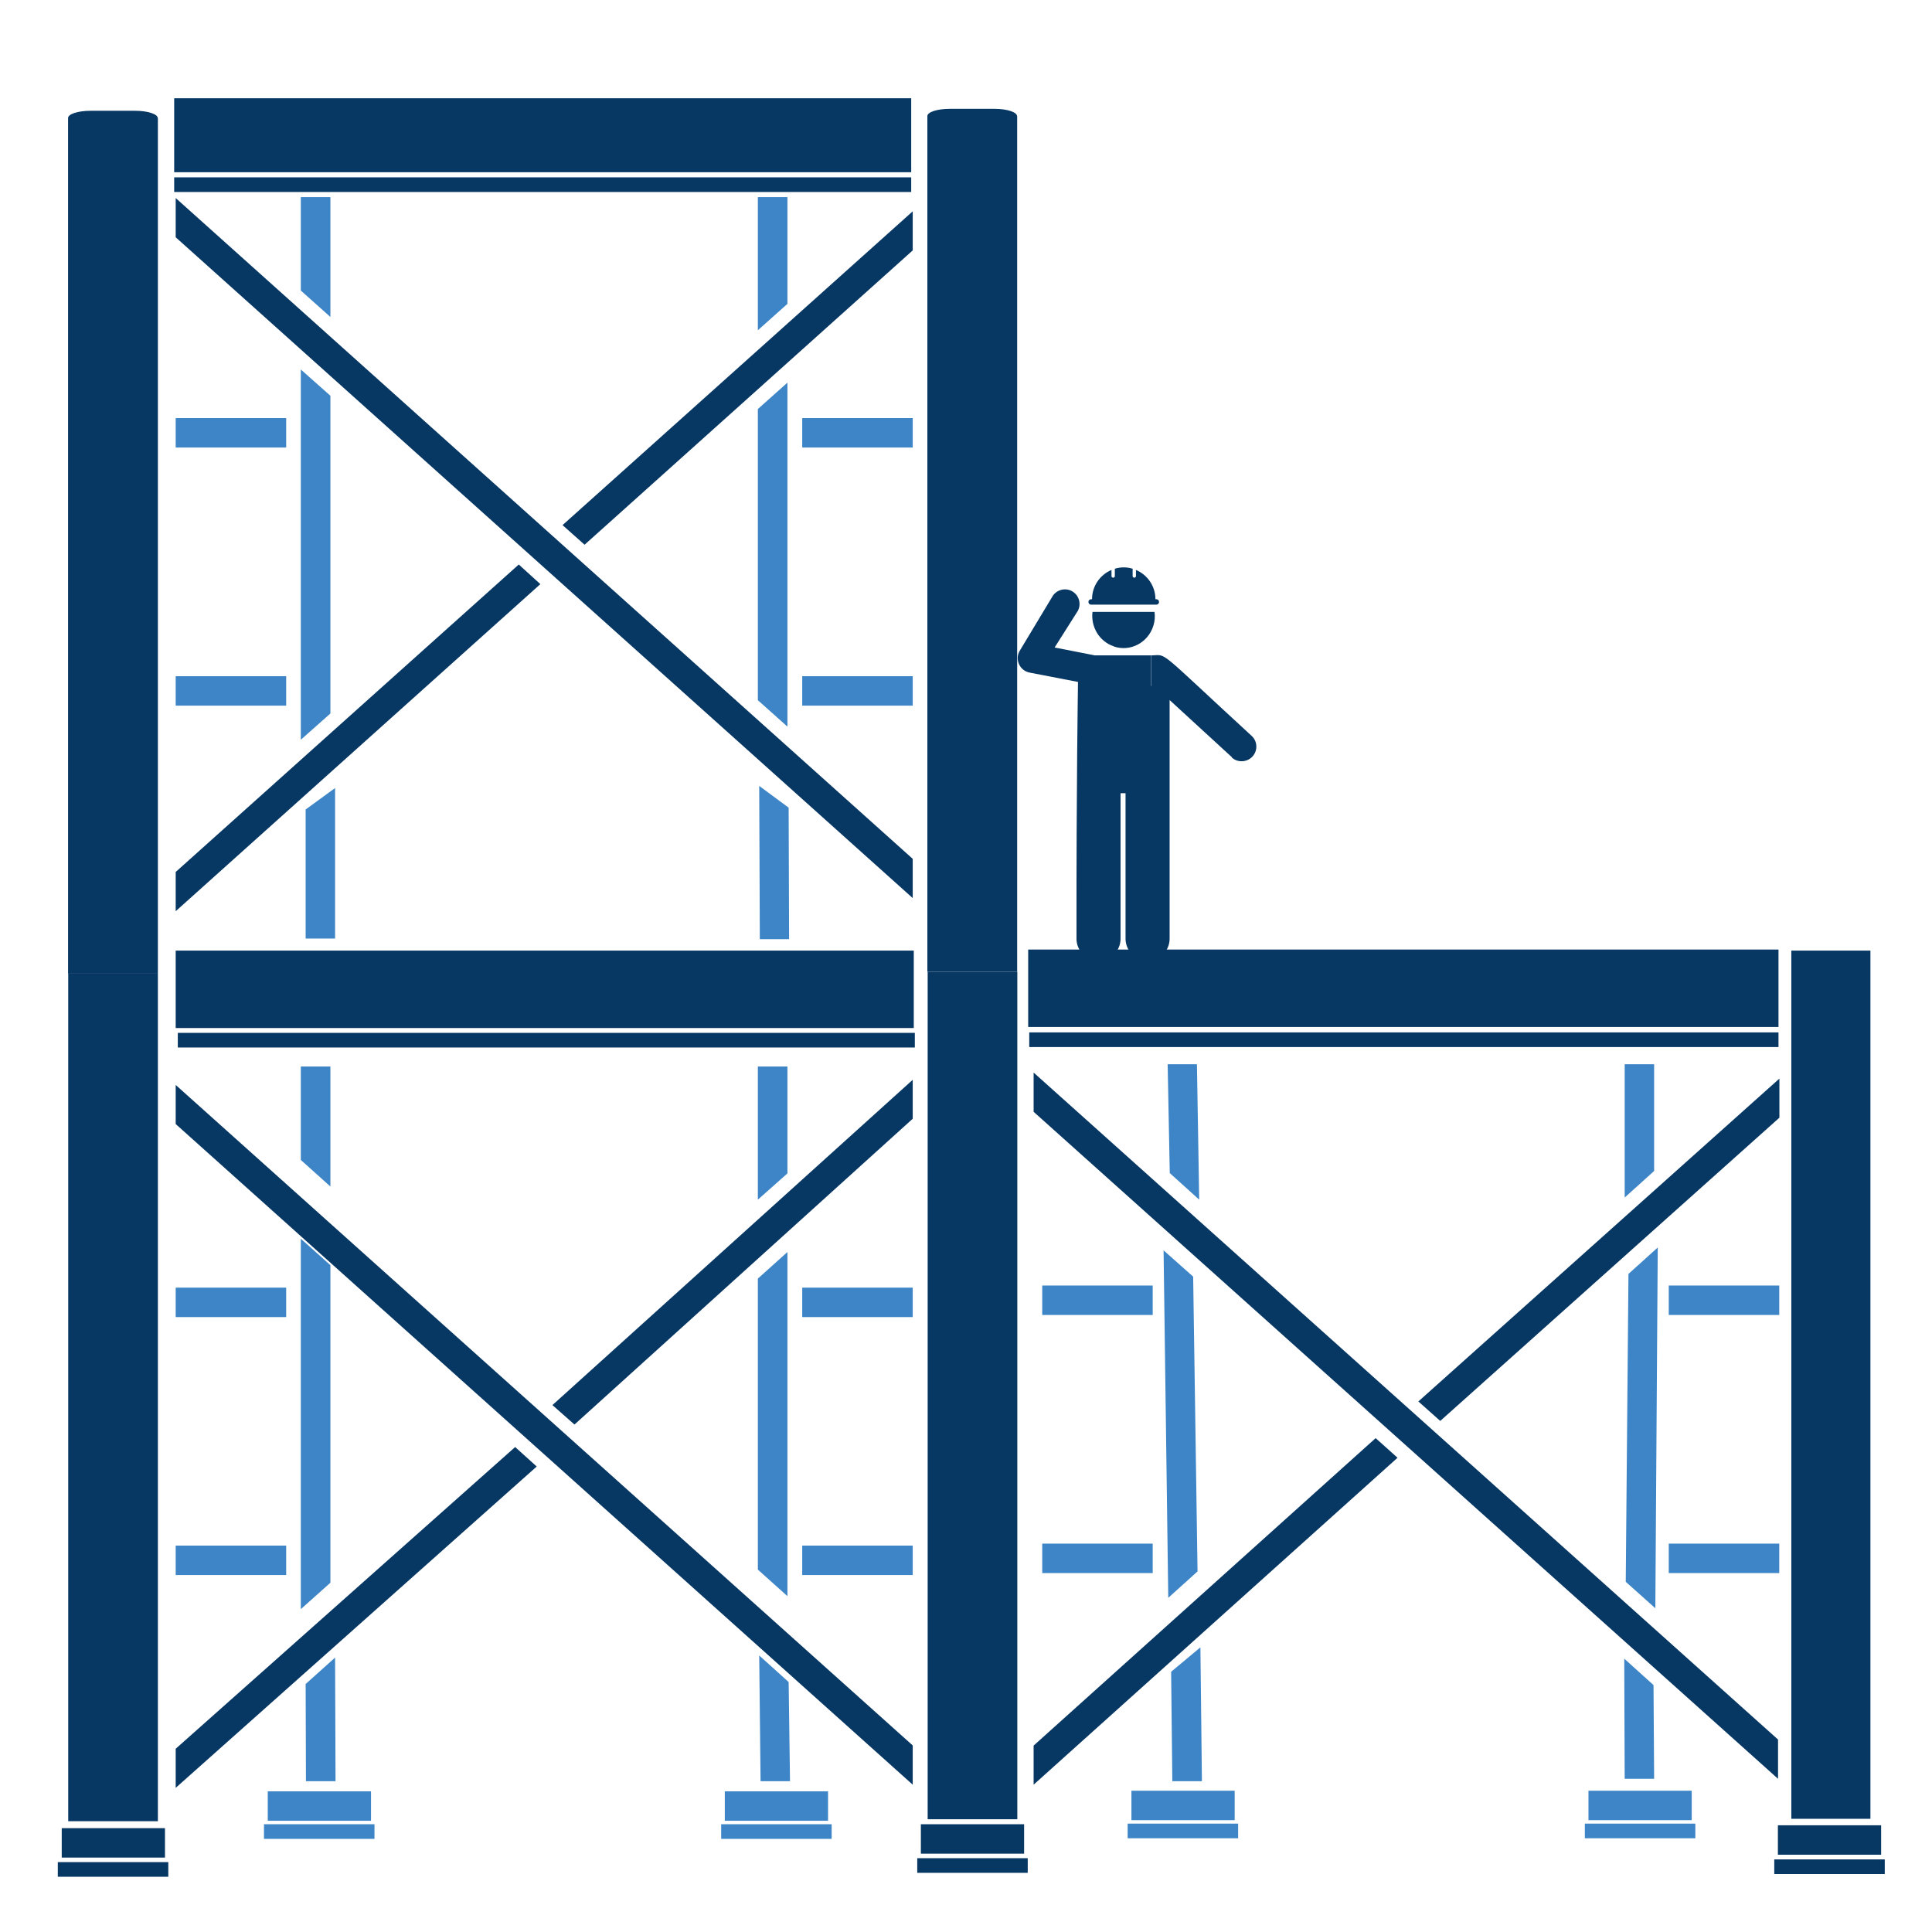 <?xml version="1.0" encoding="UTF-8"?>
<svg id="Line" xmlns="http://www.w3.org/2000/svg" version="1.1" viewBox="0 0 128 128">
  <!-- Generator: Adobe Illustrator 29.5.1, SVG Export Plug-In . SVG Version: 2.1.0 Build 141)  -->
  <defs>
    <style>
      .st0 {
        fill: #3d85c6;
      }

      .st1 {
        fill: #073763;
      }
    </style>
  </defs>
  <path class="st1" d="M61.46,64.38v56.15h5.94v-56.15"/>
  <rect class="st1" x="4.09" y="121.12" width="6.84" height="1.95"/>
  <rect class="st0" x="17.74" y="118.68" width="6.84" height="1.95"/>
  <rect class="st1" x="61.01" y="120.86" width="6.84" height="1.95"/>
  <rect class="st0" x="48.02" y="118.68" width="6.84" height="1.95"/>
  <rect class="st0" x="17.49" y="120.86" width="7.32" height=".97"/>
  <rect class="st0" x="47.78" y="120.86" width="7.32" height=".97"/>
  <rect class="st1" x="60.77" y="123.11" width="7.32" height=".97"/>
  <rect class="st1" x="3.83" y="123.37" width="7.32" height=".97"/>
  <rect class="st1" x="11.78" y="68.43" width="48.83" height=".97"/>
  <rect class="st1" x="11.64" y="62.98" width="48.9" height="5.13"/>
  <polygon class="st0" points="52.17 48.14 52.17 25.35 50.21 27.1 50.21 46.39 52.17 48.14"/>
  <polygon class="st0" points="21.89 21 21.89 13.06 19.93 13.06 19.93 19.25 21.89 21"/>
  <polygon class="st1" points="60.47 14 37.27 34.79 38.73 36.09 60.47 16.59 60.47 14"/>
  <rect class="st0" x="53.15" y="27.7" width="7.32" height="1.95"/>
  <path class="st1" d="M67.38,7.69c0-.26-.66-.48-1.49-.48h-2.96c-.82,0-1.49.21-1.49.48v56.69h5.95V7.69h-.01Z"/>
  <rect class="st0" x="53.15" y="44.8" width="7.32" height="1.95"/>
  <polygon class="st1" points="60.47 56.9 11.64 13.12 11.64 15.72 60.47 59.5 60.47 56.9"/>
  <polygon class="st0" points="50.21 13.06 50.21 21.88 52.17 20.13 52.17 13.06 50.21 13.06"/>
  <polygon class="st1" points="11.64 57.77 11.64 60.37 35.8 38.7 34.37 37.4 11.64 57.77"/>
  <polygon class="st0" points="21.89 47.27 21.89 26.22 19.93 24.48 19.93 49.01 21.89 47.27"/>
  <rect class="st0" x="11.64" y="44.8" width="7.32" height="1.95"/>
  <rect class="st0" x="11.64" y="27.7" width="7.32" height="1.95"/>
  <rect class="st1" x="11.54" y="11.75" width="48.83" height=".97"/>
  <rect class="st1" x="11.54" y="6.51" width="48.83" height="4.9"/>
  <path class="st1" d="M118.68,62.98v57.52h5.24v-57.52"/>
  <rect class="st0" x="74.96" y="118.64" width="6.84" height="1.95"/>
  <rect class="st1" x="117.79" y="120.93" width="6.84" height="1.95"/>
  <rect class="st0" x="105.24" y="118.64" width="6.84" height="1.95"/>
  <rect class="st0" x="74.71" y="120.82" width="7.32" height=".97"/>
  <rect class="st0" x="105" y="120.82" width="7.32" height=".97"/>
  <rect class="st1" x="117.55" y="123.19" width="7.32" height=".97"/>
  <rect class="st1" x="68.19" y="68.4" width="49.64" height=".97"/>
  <rect class="st1" x="68.12" y="62.91" width="49.71" height="5.13"/>
  <polygon class="st0" points="109.67 106.55 109.83 82.65 107.89 84.4 107.71 104.8 109.67 106.55"/>
  <polygon class="st0" points="79.45 79.48 79.3 70.51 77.36 70.51 77.5 77.72 79.45 79.48"/>
  <polygon class="st1" points="117.89 71.46 93.97 92.85 95.42 94.14 117.89 74.05 117.89 71.46"/>
  <rect class="st0" x="110.56" y="85.17" width="7.32" height="1.95"/>
  <rect class="st0" x="110.56" y="102.27" width="7.32" height="1.95"/>
  <polygon class="st1" points="117.8 115.25 68.48 71.06 68.48 73.66 117.8 117.85 117.8 115.25"/>
  <polygon class="st0" points="107.64 70.51 107.64 79.34 109.59 77.58 109.59 70.51 107.64 70.51"/>
  <polygon class="st1" points="68.48 115.65 68.48 118.24 92.59 96.58 91.14 95.28 68.48 115.65"/>
  <polygon class="st0" points="79.34 104.11 79.05 84.58 77.09 82.84 77.4 105.86 79.34 104.11"/>
  <rect class="st0" x="69.05" y="102.27" width="7.32" height="1.95"/>
  <rect class="st0" x="69.05" y="85.17" width="7.32" height="1.95"/>
  <polygon class="st0" points="79.53 109.14 79.63 118.01 77.67 118.01 77.59 110.76 79.53 109.14"/>
  <polygon class="st0" points="107.61 109.89 107.64 117.85 109.59 117.85 109.55 111.64 107.61 109.89"/>
  <polygon class="st0" points="22.2 52.21 22.2 62.18 20.25 62.18 20.25 53.63 22.2 52.21"/>
  <polygon class="st0" points="50.3 52.07 50.34 62.22 52.28 62.22 52.25 53.51 50.3 52.07"/>
  <polygon class="st0" points="52.17 105.75 52.17 82.95 50.21 84.71 50.21 103.99 52.17 105.75"/>
  <polygon class="st0" points="21.89 78.61 21.89 70.66 19.93 70.66 19.93 76.85 21.89 78.61"/>
  <polygon class="st1" points="60.47 71.54 36.6 93.09 38.06 94.38 60.47 74.12 60.47 71.54"/>
  <rect class="st0" x="53.15" y="85.31" width="7.32" height="1.95"/>
  <rect class="st0" x="53.15" y="102.4" width="7.32" height="1.95"/>
  <polygon class="st1" points="60.47 115.64 11.64 71.88 11.64 74.47 60.47 118.24 60.47 115.64"/>
  <polygon class="st0" points="50.21 70.66 50.21 79.48 52.17 77.74 52.17 70.66 50.21 70.66"/>
  <polygon class="st1" points="11.64 115.86 11.64 118.45 35.56 97.16 34.13 95.87 11.64 115.86"/>
  <polygon class="st0" points="21.89 104.86 21.89 83.82 19.93 82.07 19.93 106.61 21.89 104.86"/>
  <rect class="st0" x="11.64" y="102.4" width="7.32" height="1.95"/>
  <rect class="st0" x="11.64" y="85.31" width="7.32" height="1.95"/>
  <polygon class="st0" points="22.2 109.82 22.23 118.01 20.27 118.01 20.25 111.57 22.2 109.82"/>
  <polygon class="st0" points="50.3 109.68 50.39 118.01 52.34 118.01 52.25 111.44 50.3 109.68"/>
  <path class="st1" d="M4.52,64.51v56.15h5.94v-56.15"/>
  <path class="st1" d="M10.45,7.82c0-.26-.66-.48-1.49-.48h-2.96c-.82,0-1.49.21-1.49.48v56.69h5.95V7.82h-.01Z"/>
  <polygon class="st1" points="76.25 45.68 76.25 43.42 72.37 43.42 72.37 45.68 76.25 45.68 76.25 45.68"/>
  <path class="st1" d="M81.6,50.18c.29.27.7.32,1.04.18.12-.05.24-.13.34-.24.36-.39.34-1.01-.06-1.37-6.45-5.93-5.52-5.33-6.66-5.33v2.03h-3.73v-2.03s-2.58-.51-2.66-.52l1.54-2.43c.25-.47.07-1.06-.4-1.31s-1.06-.07-1.31.4l-2.16,3.59c-.15.27-.15.6-.02.87.13.28.39.48.69.54l3.21.62c0,.21-.11,6.4-.1,17.01,0,.8.65,1.46,1.46,1.46s1.46-.65,1.46-1.46v-9.64h.33v9.64c0,.8.65,1.46,1.46,1.46s1.46-.65,1.46-1.46v-15.81l4.14,3.8h-.03Z"/>
  <path class="st1" d="M72.28,40.06h4.33c.1,0,.18-.08.18-.18s-.08-.18-.18-.18h-.06c0-.87-.53-1.62-1.29-1.94v.43s-.04.08-.08.08h-.06s-.08-.04-.08-.08v-.51c-.19-.06-.39-.09-.59-.09s-.4.03-.59.09v.51s-.04.08-.08.08h-.06s-.08-.04-.08-.08v-.43c-.76.32-1.29,1.07-1.29,1.94h-.06c-.1,0-.18.08-.18.18s.08.18.18.18h-.01Z"/>
  <path class="st1" d="M73.79,42.83c1.09.37,2.26-.24,2.62-1.36.1-.31.12-.62.08-.93h-4.11c-.12.99.45,1.96,1.41,2.28h0Z"/>
</svg>